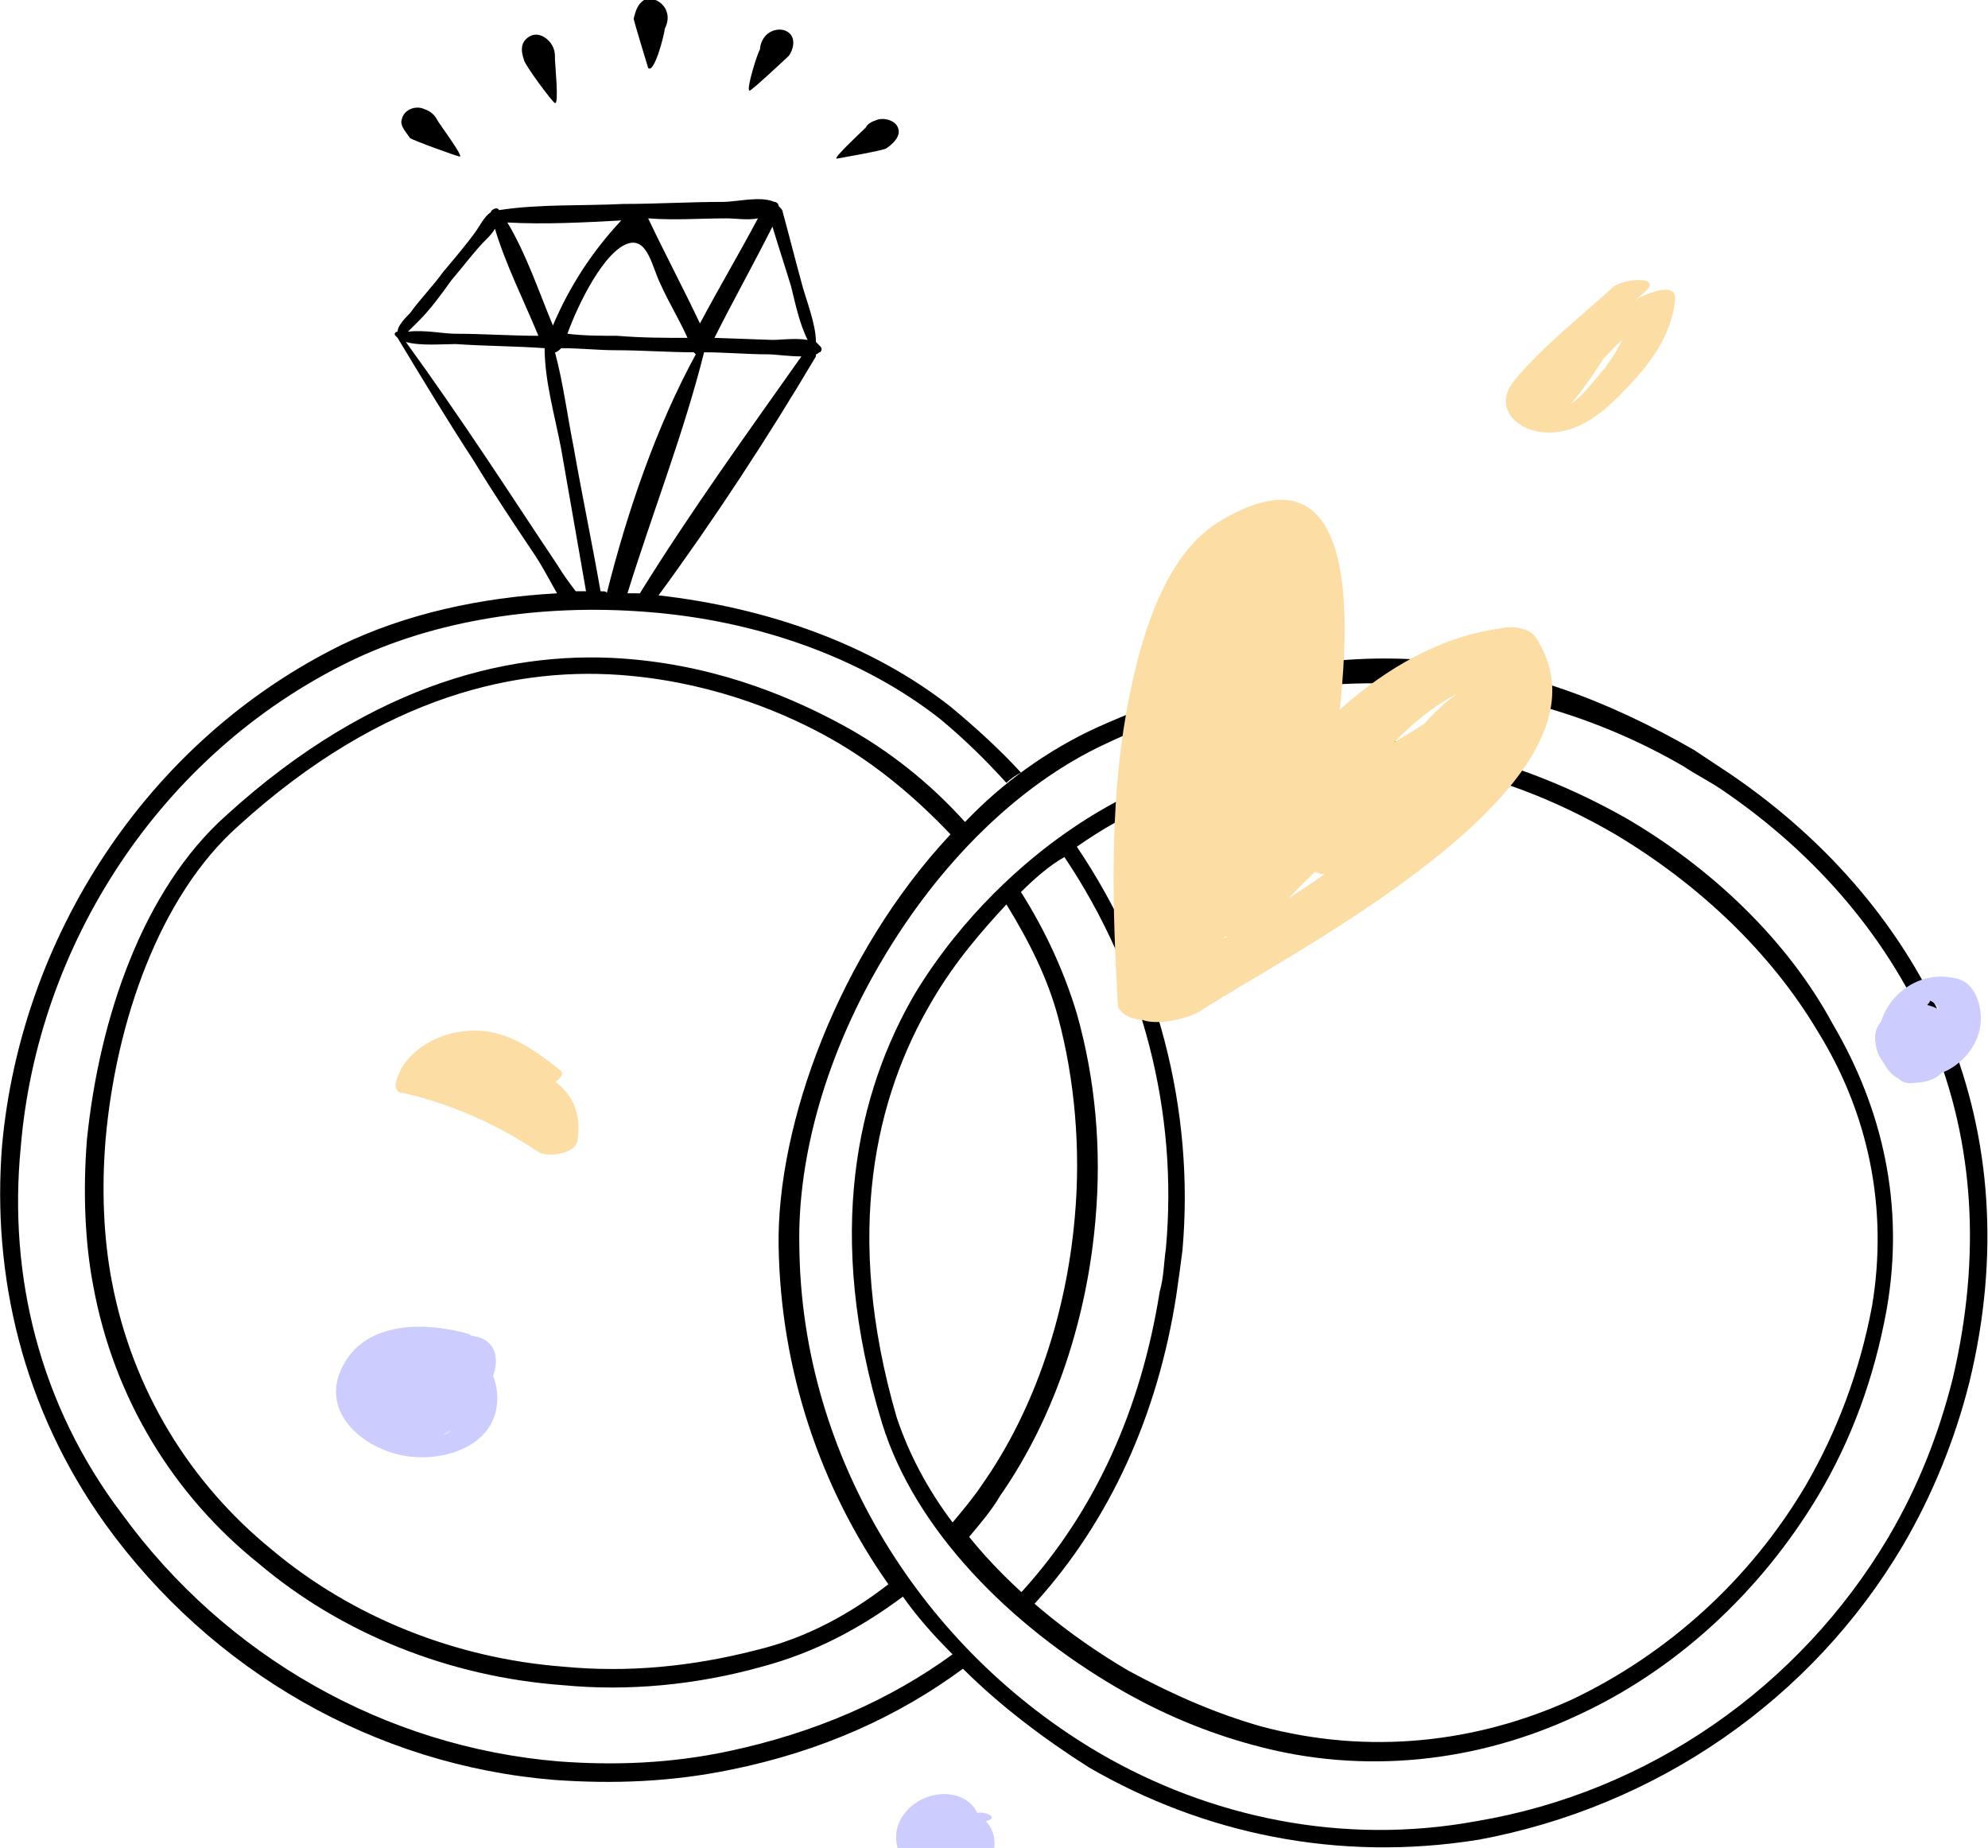 <?xml version="1.0" encoding="UTF-8"?> <svg xmlns="http://www.w3.org/2000/svg" width="71" height="66" viewBox="0 0 71 66" fill="none"><g clip-path="url(#clip0_1485_306)"><path d="M23.741 1.03C23.815 0.883 23.889 0.662 23.815 0.441C23.741 0.147 23.371 -0.147 23.001 3.00631e-06C22.779 0.147 22.705 0.368 22.631 0.662C22.631 0.736 23.149 2.428 23.149 2.428C23.371 2.649 23.741 1.177 23.741 1.03Z" fill="black"></path><path d="M19.821 3.679C19.969 3.753 19.821 2.281 19.821 2.134C19.821 1.913 19.821 1.766 19.673 1.545C19.451 1.251 19.081 1.104 18.785 1.398C18.564 1.619 18.638 1.913 18.712 2.134C18.712 2.281 19.747 3.679 19.821 3.679Z" fill="black"></path><path d="M14.644 4.93C14.718 5.003 16.345 5.592 16.419 5.592C16.567 5.592 15.679 4.415 15.605 4.268C15.531 4.12 15.383 3.973 15.162 3.9C14.866 3.753 14.422 3.9 14.348 4.268C14.274 4.488 14.496 4.709 14.644 4.93Z" fill="black"></path><path d="M26.773 3.237C26.847 3.237 28.104 2.06 28.178 1.987C28.326 1.766 28.4 1.472 28.252 1.251C28.03 0.957 27.587 1.03 27.365 1.251C27.217 1.398 27.143 1.619 27.143 1.766C27.069 1.839 26.625 3.237 26.773 3.237Z" fill="black"></path><path d="M31.654 5.298C31.876 5.151 32.098 4.93 32.098 4.709C32.098 4.341 31.654 4.194 31.358 4.268C31.137 4.341 30.988 4.415 30.915 4.562C30.841 4.635 29.731 5.666 29.879 5.666C29.879 5.666 31.58 5.371 31.654 5.298Z" fill="black"></path><path d="M69.595 36.937C68.042 33.258 65.379 30.094 61.829 27.666C61.386 27.371 60.942 27.077 60.498 26.783C54.212 23.177 47.925 22.074 39.198 25.973C37.423 26.783 35.796 27.96 34.465 29.358C33.207 27.96 31.728 26.783 30.101 25.9C28.474 25.017 25.886 23.84 22.557 23.545C18.49 23.177 13.386 24.281 8.062 29.137C5.103 31.786 3.55 36.348 3.106 40.689C2.958 42.528 3.032 44.368 3.328 45.913C4.068 49.96 6.213 53.418 9.245 55.846C12.203 58.348 16.049 59.893 20.117 60.187C22.409 60.408 24.85 60.187 27.217 59.525C29.14 59.01 30.767 58.127 32.246 57.023C32.764 57.759 33.355 58.421 34.021 59.084C31.802 60.702 29.14 61.88 26.033 62.542C23.962 62.983 21.966 63.057 19.969 62.91C13.756 62.395 8.062 59.157 4.364 54.08C1.405 50.181 0.296 45.545 0.74 40.983C1.331 33.773 5.695 26.93 12.499 23.619C15.531 22.147 19.303 21.558 23.075 21.853C26.995 22.147 30.767 23.472 33.577 25.679C34.465 26.415 35.204 27.151 35.944 27.96C36.092 27.813 36.314 27.666 36.462 27.592C35.722 26.783 34.834 25.973 33.947 25.238C31.137 23.03 27.439 21.706 23.519 21.264C25.516 18.542 27.439 15.599 29.14 12.729V12.655C29.214 12.655 29.214 12.582 29.288 12.582C29.361 12.508 29.361 12.435 29.288 12.361C29.214 12.288 29.214 12.288 29.14 12.214C29.14 11.552 28.77 10.669 28.622 10.08C28.4 9.271 28.178 8.388 27.956 7.579C27.956 7.505 27.882 7.431 27.808 7.358C27.808 7.284 27.734 7.211 27.66 7.211C27.143 6.99 26.329 7.211 25.811 7.211C24.628 7.211 23.445 7.284 22.262 7.284C20.782 7.358 19.229 7.284 17.824 7.505C17.75 7.358 17.528 7.505 17.528 7.579C17.306 7.726 17.158 8.02 17.011 8.241C16.641 8.756 16.197 9.271 15.827 9.712C15.457 10.227 15.014 10.669 14.644 11.184C14.496 11.331 14.2 11.625 14.2 11.846C14.126 11.846 14.052 11.92 14.126 11.993L14.2 12.067C15.088 13.539 15.975 15.01 16.936 16.482C17.602 17.585 18.342 18.689 19.081 19.793C19.377 20.234 19.599 20.676 19.895 21.191C17.158 21.338 14.496 21.926 12.203 23.03C5.177 26.488 0.74 33.552 0.074 40.91C-0.296 45.545 0.814 50.328 3.772 54.448C7.544 59.672 13.386 63.057 19.821 63.572C21.892 63.719 23.962 63.645 26.107 63.204C29.361 62.542 32.098 61.291 34.391 59.599C35.722 60.923 37.275 62.1 38.902 63.13C42.97 65.485 47.777 66.515 52.806 65.706C59.167 64.528 64.714 60.702 67.968 55.184C69.003 53.418 69.817 51.431 70.334 49.371C71.444 44.809 71.074 40.615 69.595 36.937ZM21.448 21.117C21.152 19.425 20.782 17.659 20.486 15.967C20.265 14.863 20.117 13.686 19.821 12.582C19.895 12.582 19.969 12.508 20.043 12.435C20.708 12.435 21.374 12.508 21.966 12.508C22.927 12.508 23.889 12.582 24.776 12.582L24.85 12.655C23.445 15.231 22.409 18.247 21.67 21.191C21.67 21.117 21.596 21.117 21.448 21.117ZM22.853 21.191C22.705 21.191 22.557 21.191 22.409 21.191C23.297 18.321 24.406 15.525 25.146 12.582C25.886 12.582 26.699 12.655 27.439 12.655C27.66 12.655 28.178 12.729 28.622 12.729C26.699 15.451 24.628 18.321 22.853 21.191ZM27.587 8.094C27.808 8.829 28.03 9.492 28.252 10.227C28.4 10.816 28.548 11.552 28.844 12.14C28.4 12.067 27.882 12.14 27.587 12.14L25.516 12.067C26.181 10.742 26.921 9.418 27.587 8.094ZM25.959 7.799C26.255 7.799 26.699 7.873 27.069 7.799C26.403 9.05 25.664 10.301 24.998 11.552C24.406 10.301 23.741 9.05 23.149 7.799C24.11 7.873 24.998 7.799 25.959 7.799ZM22.483 8.682C23.149 8.535 23.297 9.565 23.593 10.154C23.889 10.816 24.258 11.405 24.554 12.067C23.741 12.067 22.927 12.067 22.04 11.993C21.448 11.993 20.856 11.993 20.265 11.92C20.634 10.89 21.596 8.903 22.483 8.682ZM22.188 7.873C21.152 8.977 20.339 10.227 19.747 11.625C19.229 10.375 18.785 9.05 18.12 7.946C19.451 8.02 20.856 7.946 22.188 7.873ZM14.94 11.478C15.383 11.037 15.753 10.522 16.123 10.007C16.567 9.492 16.936 8.977 17.38 8.535C17.454 8.462 17.602 8.314 17.676 8.167C18.046 9.418 18.712 10.742 19.229 11.993C18.268 11.993 17.232 11.92 16.271 11.92C15.827 11.92 15.162 11.773 14.57 11.846C14.718 11.699 14.866 11.552 14.94 11.478ZM19.895 20.16C19.007 18.836 18.194 17.585 17.306 16.261C16.419 14.937 15.457 13.539 14.496 12.214C15.014 12.361 15.827 12.288 16.271 12.288C17.306 12.361 18.416 12.361 19.451 12.435C19.451 13.612 19.821 14.863 20.043 16.04C20.339 17.732 20.634 19.425 20.93 21.117C20.782 21.117 20.708 21.117 20.561 21.117C20.339 20.823 20.117 20.528 19.895 20.16ZM26.995 58.937C24.702 59.525 22.409 59.746 20.117 59.525C16.271 59.231 12.573 57.759 9.689 55.331C6.804 52.977 4.733 49.666 3.994 45.766C3.698 44.221 3.624 42.455 3.772 40.689C4.142 36.495 5.695 32.007 8.505 29.505C13.682 24.796 18.564 23.766 22.483 24.134C25.664 24.428 28.178 25.532 29.731 26.415C31.284 27.298 32.69 28.475 33.947 29.799C29.953 34.067 27.734 40.174 27.808 44.515C27.882 48.93 29.288 53.124 31.728 56.582C30.397 57.612 28.844 58.495 26.995 58.937ZM69.743 49.224C69.225 51.284 68.486 53.124 67.45 54.89C64.27 60.261 58.871 64.013 52.732 65.043C47.925 65.926 43.192 64.896 39.272 62.615C32.986 58.937 28.622 52.094 28.548 44.515C28.474 41.204 29.583 37.525 31.506 34.288C33.503 30.903 36.314 28.033 39.494 26.562C46.298 23.324 54.064 23.84 60.128 27.371C60.572 27.666 61.016 27.886 61.459 28.181C64.936 30.535 67.524 33.625 69.003 37.157C70.482 40.763 70.778 44.809 69.743 49.224Z" fill="black"></path><path d="M58.057 29.211C55.839 27.96 53.472 27.077 51.105 26.636C46.816 25.9 41.86 27.077 38.089 29.726C36.609 30.756 34.391 32.669 32.69 35.465C30.619 38.997 29.435 44.074 31.506 50.843C32.69 54.669 36.092 58.053 39.864 60.261C41.491 61.217 43.118 61.88 44.745 62.321C48.739 63.425 52.806 62.91 56.282 61.291C59.832 59.672 62.865 56.876 64.935 53.418C66.119 51.431 66.932 49.224 67.376 46.796C68.042 43.044 67.228 39.585 65.453 36.569C63.826 33.552 61.09 30.977 58.057 29.211ZM33.281 35.759C34.095 34.361 35.056 33.258 35.944 32.301C36.757 33.625 37.423 34.95 37.793 36.348C38.384 38.555 38.606 41.057 38.384 43.485C38.089 46.87 36.979 50.328 35.056 53.05C34.76 53.492 34.391 53.933 34.021 54.375C33.133 53.197 32.468 51.947 32.024 50.622C30.101 44 31.284 39.144 33.281 35.759ZM66.858 46.649C66.415 49.003 65.601 51.137 64.492 53.05C62.495 56.435 59.536 59.084 56.134 60.702C52.732 62.248 48.886 62.689 45.041 61.659C43.487 61.217 41.934 60.555 40.307 59.672C38.163 58.421 36.092 56.729 34.612 54.89C34.982 54.448 35.426 53.933 35.722 53.418C37.719 50.548 38.828 47.017 39.124 43.559C39.346 41.057 39.124 38.555 38.458 36.201C38.015 34.729 37.349 33.258 36.462 31.86C36.979 31.345 37.497 30.903 38.015 30.609C40.825 34.803 42.082 39.733 41.639 44.589C41.565 45.104 41.565 45.619 41.417 46.134C40.751 50.328 39.124 53.933 36.535 56.803L36.462 56.876C36.609 57.023 36.757 57.171 36.905 57.318L36.979 57.244C39.642 54.301 41.343 50.548 42.008 46.281C42.082 45.766 42.156 45.251 42.23 44.662C42.674 39.659 41.343 34.508 38.458 30.241C42.008 27.739 46.89 26.562 50.957 27.298C53.25 27.666 55.543 28.549 57.688 29.799C60.646 31.565 63.234 33.993 64.935 36.863C66.71 39.733 67.45 43.117 66.858 46.649Z" fill="black"></path><path d="M43.226 35.039C43.026 31.239 42.826 27.239 43.826 23.539C43.926 23.339 44.526 20.839 44.826 20.839C45.826 20.739 45.426 22.539 45.326 23.039C45.226 25.339 44.926 27.539 44.526 29.839C44.326 31.239 46.926 30.439 47.326 29.839C48.426 27.839 50.926 24.639 53.426 24.339C53.026 24.239 52.626 24.139 52.226 24.039C54.726 27.739 43.326 33.639 41.026 35.139C41.826 35.239 42.626 35.439 43.426 35.539C44.126 30.639 44.926 25.839 45.626 20.939C44.626 21.039 43.726 21.139 42.726 21.239C42.726 25.039 42.726 28.839 42.726 32.639C42.726 33.939 44.826 33.439 45.326 32.839C46.926 31.039 48.626 29.539 50.626 28.239C52.126 27.239 53.626 26.639 54.826 25.339C55.926 24.139 53.726 24.039 53.026 24.239C50.326 25.339 49.726 28.339 47.226 29.639C45.426 30.539 47.026 31.739 48.426 31.039C50.826 29.839 51.826 26.639 54.226 25.639C53.626 25.239 53.026 24.939 52.426 24.539C51.026 26.139 48.626 26.939 47.026 28.239C45.526 29.339 44.226 30.639 42.926 32.039C43.826 32.139 44.726 32.139 45.526 32.239C45.526 28.439 45.526 24.639 45.526 20.839C45.526 19.439 42.826 20.039 42.626 21.139C41.926 26.039 41.126 30.839 40.426 35.739C40.226 36.939 42.326 36.439 42.826 36.139C45.826 34.139 58.326 27.939 54.826 22.739C54.626 22.439 54.026 22.339 53.626 22.439C49.726 22.939 46.326 26.339 44.426 29.539C45.326 29.539 46.326 29.539 47.226 29.539C47.626 27.039 50.126 14.639 43.526 18.639C41.426 19.939 40.626 23.239 40.226 25.439C39.626 28.839 39.726 32.439 39.926 35.939C40.326 36.939 43.226 36.339 43.226 35.039Z" fill="#FCDDA3"></path><path d="M67.226 36.439C66.826 36.939 66.926 37.639 67.426 38.139C68.026 38.639 68.826 38.539 69.526 38.239C70.126 37.939 70.626 37.339 70.726 36.639C70.826 35.939 70.526 35.039 69.826 34.939C68.126 34.539 66.626 36.239 67.226 37.839C67.526 38.639 68.326 38.839 69.026 38.539C69.726 38.239 70.026 37.039 69.626 36.439C69.126 35.639 67.926 35.739 67.326 36.339C66.526 37.039 67.226 37.939 67.826 38.539C68.126 38.839 68.726 38.639 69.126 38.339C69.826 37.839 69.926 36.939 69.426 36.239C69.126 35.839 67.726 36.339 68.126 36.839C68.426 37.239 68.426 37.839 67.926 38.139C68.326 38.039 68.726 38.039 69.226 37.939C69.026 37.739 68.726 37.539 68.626 37.339C68.526 37.139 68.426 37.039 68.526 36.839C68.526 36.539 68.826 36.539 68.326 36.639C67.926 36.739 68.126 36.739 68.326 36.939C68.426 37.039 68.426 37.239 68.426 37.439C68.426 37.839 68.226 38.139 68.126 38.439C68.426 38.239 68.726 38.139 68.926 37.939C69.126 37.939 68.926 37.839 68.826 37.739C68.726 37.639 68.726 37.439 68.626 37.339C68.526 37.039 68.526 36.739 68.626 36.439C68.626 36.239 68.726 36.039 68.826 35.939C68.826 35.839 68.926 35.839 68.926 35.739C69.026 35.639 69.026 35.639 68.926 35.739C69.226 35.839 69.326 36.239 69.426 36.539C69.426 36.839 69.426 37.139 69.326 37.339C69.226 37.439 69.226 37.639 69.126 37.739C69.026 37.839 68.926 37.839 69.026 37.839C69.126 37.839 68.926 37.639 68.826 37.639C68.726 37.539 68.626 37.439 68.526 37.339C68.426 37.139 68.426 36.839 68.626 36.639C68.826 36.339 68.426 36.239 68.226 36.239C67.826 36.039 67.426 36.139 67.226 36.439Z" fill="#CCCCFF"></path><path d="M16.726 47.639C15.326 47.239 13.226 47.139 12.326 48.639C11.226 50.439 13.126 51.939 14.826 52.039C16.326 52.139 18.026 51.339 17.726 49.539C17.426 47.839 15.226 47.939 14.126 48.839C12.826 49.839 13.126 51.939 15.026 51.539C15.826 51.339 16.526 50.939 16.826 50.139C17.126 49.439 16.926 48.539 16.226 48.139C15.126 47.539 12.726 48.339 13.326 49.839C14.026 51.639 16.826 50.639 17.526 49.339C17.826 48.739 17.826 47.939 17.026 47.739C16.226 47.539 15.126 48.039 14.526 48.739C13.026 50.439 15.826 51.639 16.926 50.239C17.126 49.939 16.726 49.839 16.526 49.839C16.226 49.839 15.726 49.939 15.526 50.239C15.826 50.139 15.926 50.139 15.726 50.039C15.626 50.039 15.626 49.939 15.526 49.839C15.426 49.639 15.426 49.439 15.526 49.239C15.626 48.939 16.026 48.339 16.226 48.839C16.326 49.239 16.026 49.839 15.626 49.939C15.126 50.139 14.626 49.639 14.626 49.239C14.526 48.539 15.026 48.839 15.326 49.239C15.426 49.439 15.426 49.839 15.426 50.139C15.426 50.239 15.226 50.739 15.126 50.739C14.926 50.739 14.826 50.339 14.826 50.239C14.726 49.839 14.826 49.439 15.126 49.139C15.726 48.539 16.326 49.539 16.326 50.039C16.326 50.339 16.326 50.739 16.126 51.039C15.826 51.439 15.226 51.239 14.926 51.139C14.126 50.839 13.526 49.939 13.626 49.039C13.826 47.939 14.826 48.139 15.726 48.339C16.026 48.439 16.426 48.339 16.726 48.239C16.726 48.039 17.026 47.739 16.726 47.639Z" fill="#CCCCFF"></path><path d="M35.026 64.739C34.326 64.739 33.626 64.839 33.026 65.239C32.526 65.639 32.326 66.139 32.726 66.739C33.126 67.239 33.926 67.239 34.426 66.839C34.926 66.539 35.126 65.839 35.026 65.239C34.926 63.839 33.126 63.739 32.326 64.739C31.526 65.739 32.326 67.039 33.526 67.239C34.226 67.339 35.126 67.039 35.426 66.339C35.626 65.839 35.526 65.139 34.926 64.839C34.626 64.739 34.226 64.739 33.926 64.939C33.726 65.039 33.526 65.439 33.826 65.539C34.026 65.639 34.126 65.839 34.026 66.139C34.026 66.239 33.926 66.339 33.926 66.339C34.126 66.339 34.126 66.339 34.026 66.239C33.926 66.239 33.826 66.139 33.826 66.139C33.626 66.039 33.426 65.839 33.426 65.539C33.426 65.439 33.426 65.239 33.426 65.139C33.426 65.039 33.526 64.939 33.526 64.839C33.626 64.739 33.526 64.739 33.326 64.839C33.126 64.839 33.026 64.839 33.226 64.939C33.226 65.039 33.326 65.139 33.426 65.239C33.526 65.539 33.426 65.839 33.326 66.039C33.326 66.139 33.326 66.139 33.226 66.239C33.826 66.339 34.026 66.239 33.826 66.039C33.826 65.939 33.626 65.839 33.726 65.639C33.826 65.439 34.026 65.439 34.226 65.439C34.526 65.439 35.026 65.339 35.226 65.039C35.626 64.939 35.326 64.739 35.026 64.739Z" fill="#CCCCFF"></path><path d="M57.626 10.239C56.426 11.339 55.126 12.339 54.126 13.539C53.326 14.439 54.026 15.339 55.126 15.439C56.226 15.539 57.126 14.839 57.826 14.139C58.826 13.139 59.726 12.039 59.826 10.639C59.826 10.039 58.726 10.539 58.526 10.639C56.926 11.739 55.626 13.039 54.526 14.739C54.226 15.339 55.626 14.939 55.826 14.739C56.826 13.639 57.626 12.339 58.226 10.939C58.426 10.539 56.926 10.739 56.826 11.139C56.226 12.439 55.426 13.639 54.526 14.739C54.926 14.739 55.426 14.739 55.826 14.739C56.826 13.139 58.026 11.839 59.626 10.839C59.226 10.839 58.726 10.839 58.326 10.839C58.226 11.739 57.826 12.439 57.326 13.139C56.926 13.539 56.126 14.839 55.426 14.539C54.426 14.039 56.226 12.739 56.526 12.439C57.226 11.739 57.926 11.139 58.726 10.439C59.426 9.839 58.026 9.939 57.626 10.239Z" fill="#FCDDA3"></path><path d="M20.026 38.239C19.026 37.439 17.926 36.639 16.526 36.839C15.526 36.939 14.326 37.639 14.126 38.739C14.126 38.939 14.226 39.039 14.426 39.039C16.126 39.439 17.726 40.139 19.226 41.139C19.526 41.339 20.526 41.239 20.626 40.739C21.026 38.139 17.926 37.739 16.126 37.739C15.926 37.739 14.826 38.039 15.126 38.439C15.926 39.439 17.126 39.839 18.326 39.839C18.626 39.839 19.126 39.739 19.326 39.439C19.426 39.139 19.226 39.039 18.926 39.039C17.926 39.139 17.126 38.639 16.526 37.939C16.226 38.139 15.926 38.339 15.526 38.639C17.026 38.639 19.526 38.939 19.126 41.039C19.626 40.939 20.026 40.839 20.526 40.639C18.926 39.539 17.226 38.739 15.226 38.339C15.326 38.439 15.426 38.539 15.526 38.639C15.826 36.739 17.826 38.339 18.626 38.939C19.026 39.139 20.326 38.539 20.026 38.239Z" fill="#FCDDA3"></path></g><defs><clipPath id="clip0_1485_306"><rect width="71" height="66" fill="white"></rect></clipPath></defs></svg> 